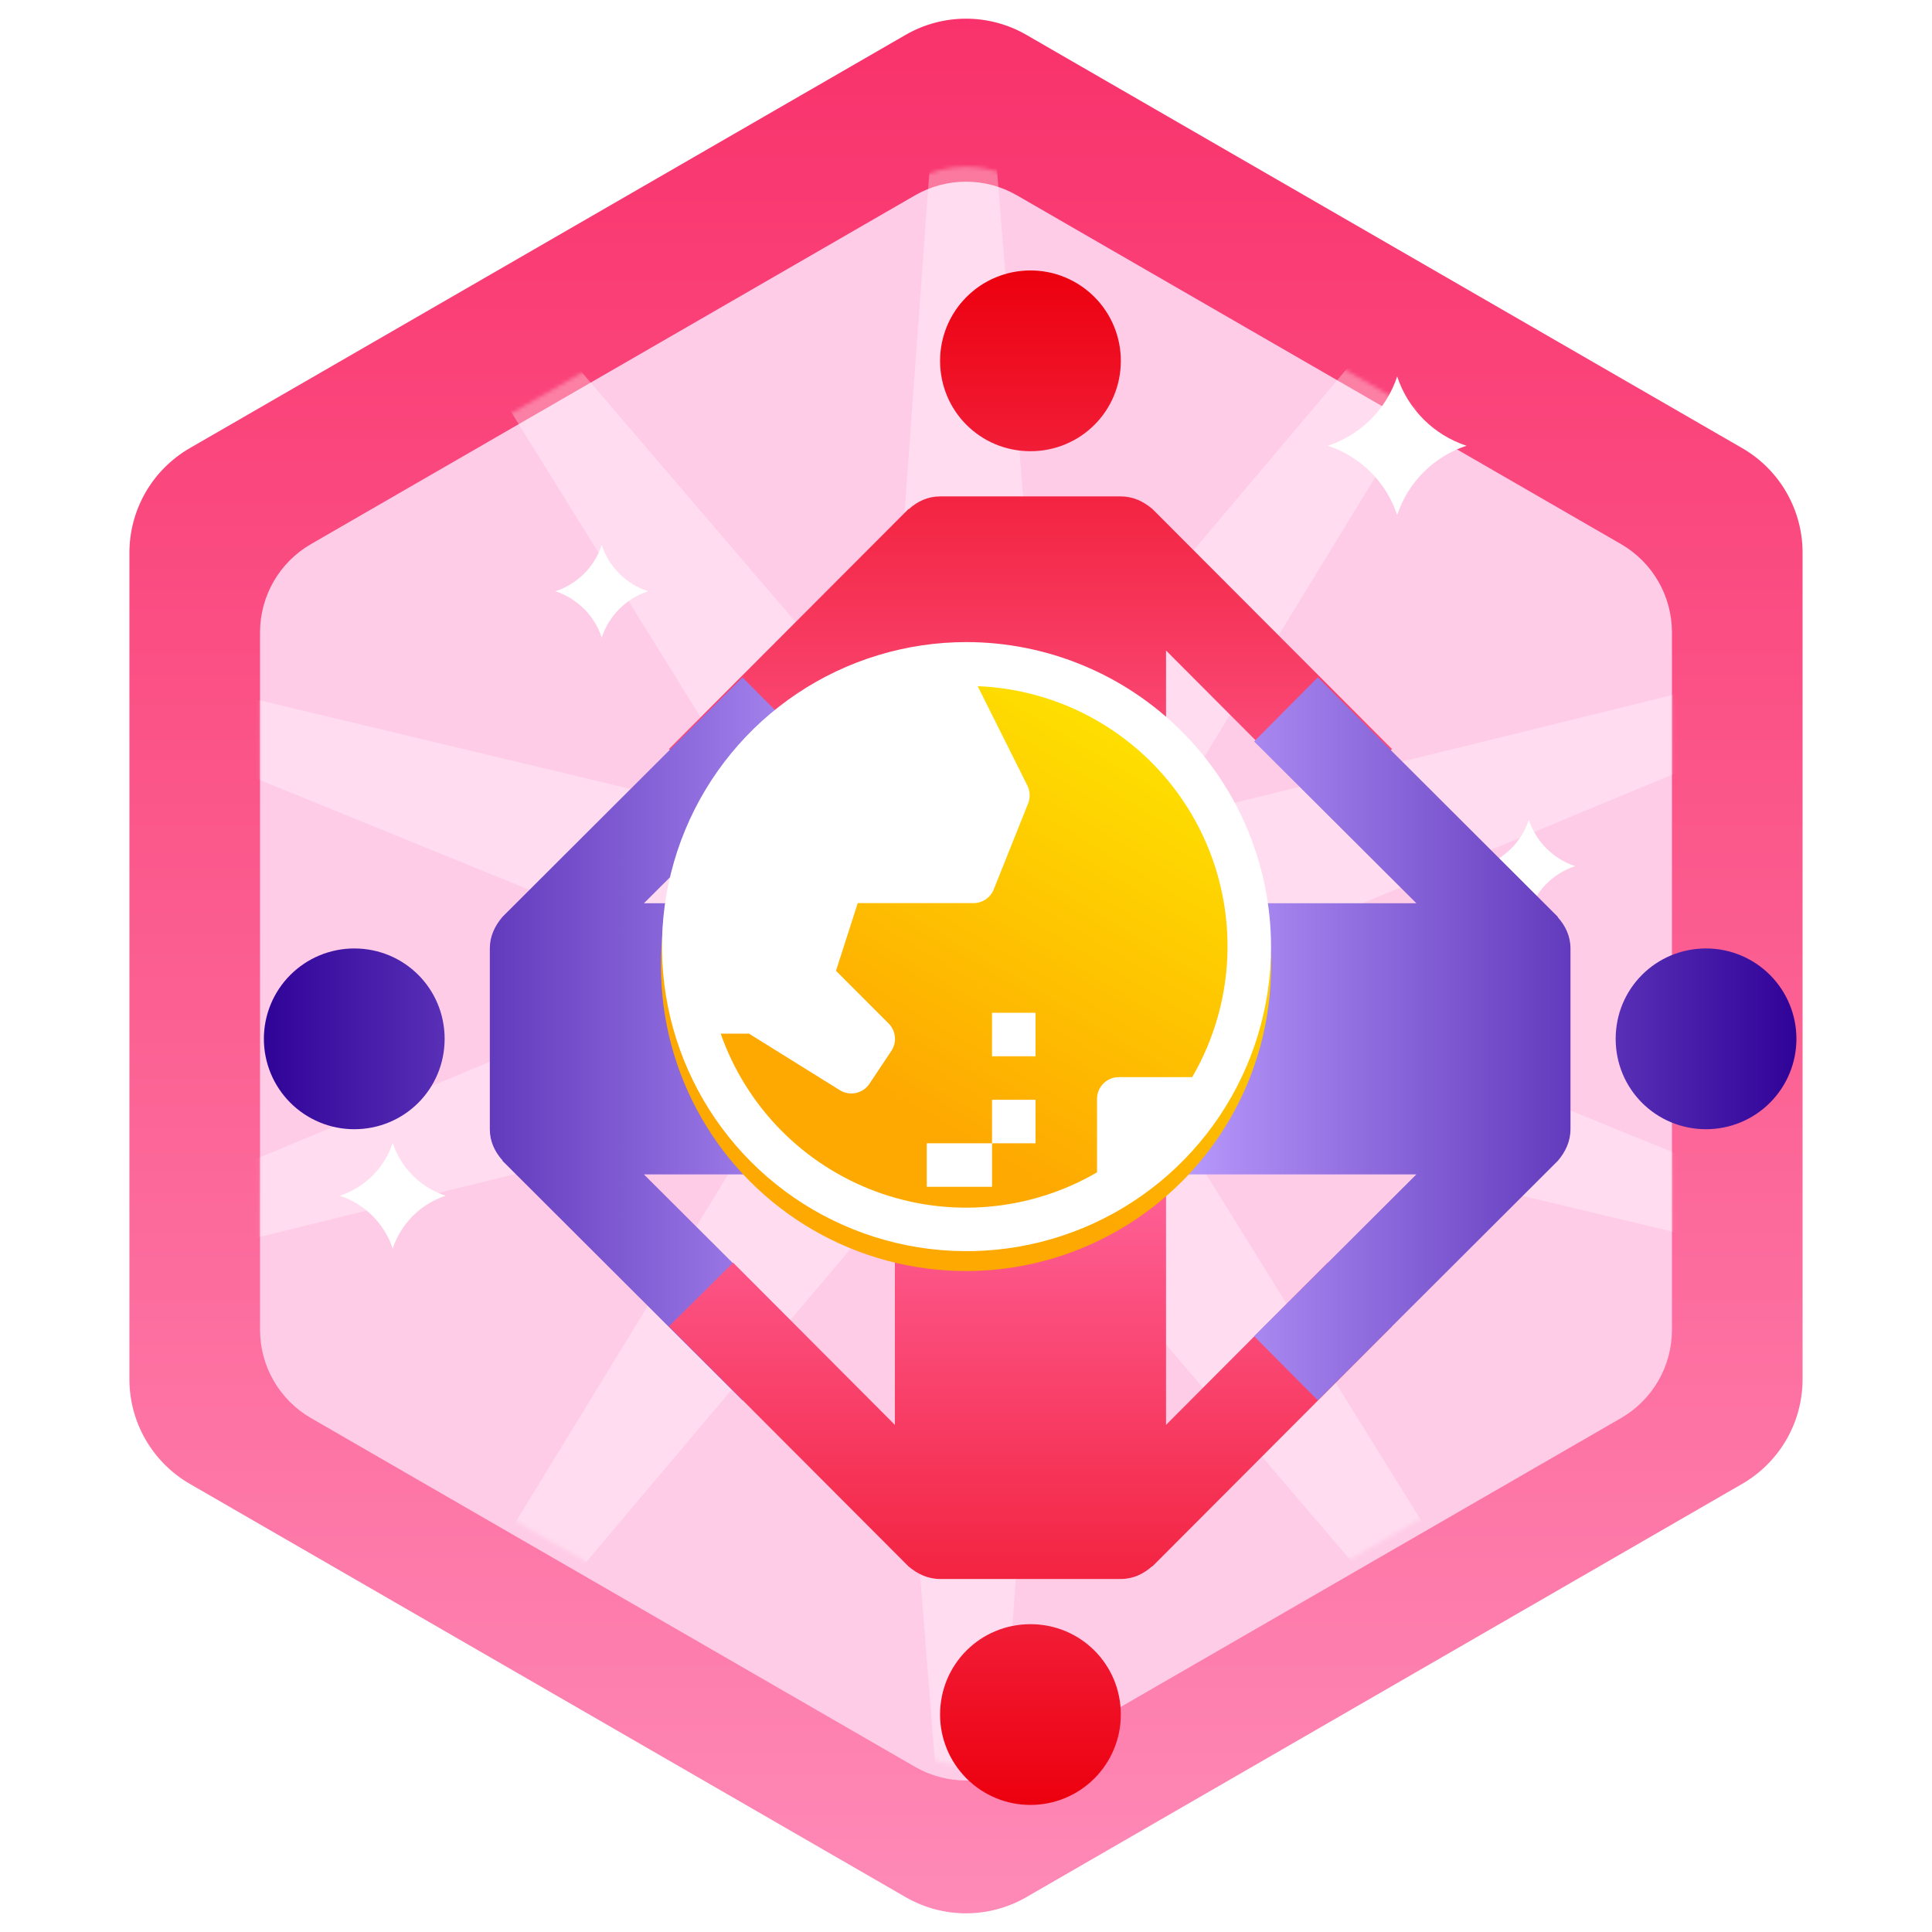 <svg width="512" height="512" viewBox="0 0 512 512" fill="none" xmlns="http://www.w3.org/2000/svg">
<g clip-path="url(#clip0_261_3)">
<path d="M240 9.237C249.9 3.521 262.099 3.521 272 9.237L461.702 118.762C471.603 124.478 477.702 135.042 477.702 146.475L477.702 365.524C477.702 376.957 471.603 387.521 461.702 393.237L272 502.762C262.099 508.478 249.9 508.478 240 502.762L50.297 393.237C40.396 387.521 34.297 376.957 34.297 365.524L34.297 146.475C34.297 135.042 40.396 124.478 50.297 118.762L240 9.237Z" fill="url(#paint0_linear_261_3)"/>
<g filter="url(#filter0_d_261_3)">
<path d="M242.498 47.766C250.853 42.943 261.147 42.943 269.501 47.766L429.584 140.19C437.939 145.014 443.085 153.928 443.085 163.576V348.423C443.085 358.07 437.939 366.985 429.584 371.808L269.501 464.232C261.147 469.055 250.853 469.055 242.498 464.232L82.416 371.808C74.061 366.985 68.914 358.07 68.914 348.423V163.576C68.914 153.928 74.061 145.014 82.416 140.19L242.498 47.766Z" fill="#FFCCE7"/>
</g>
<mask id="mask0_261_3" style="mask-type:alpha" maskUnits="userSpaceOnUse" x="68" y="44" width="376" height="424">
<path d="M242.498 47.766C250.853 42.943 261.147 42.943 269.501 47.766L429.584 140.19C437.939 145.013 443.085 153.928 443.085 163.575V348.422C443.085 358.07 437.939 366.984 429.584 371.808L269.501 464.232C261.147 469.055 250.853 469.055 242.498 464.232L82.416 371.808C74.061 366.984 68.914 358.07 68.914 348.422V163.575C68.914 153.928 74.061 145.013 82.416 140.19L242.498 47.766Z" fill="url(#paint1_linear_261_3)"/>
</mask>
<g mask="url(#mask0_261_3)">
<path d="M447.953 -10.121L308.958 217.243L567.714 153.531L321.624 255.773L568.411 356.322L309.223 294.389L449.777 520.793L276.493 318.341L257.126 584.121L235.934 318.481L64.045 522.118L203.04 294.754L-55.716 358.466L190.375 256.224L-56.412 155.675L202.775 217.608L62.222 -8.796L235.506 193.655L254.872 -72.124L276.064 193.516L447.953 -10.121Z" fill="white" fill-opacity="0.32"/>
</g>
<path d="M104.072 302.874C106.253 309.505 111.454 314.707 118.086 316.888C111.454 319.068 106.253 324.27 104.072 330.901C101.891 324.27 96.69 319.068 90.059 316.888C96.69 314.707 101.891 309.505 104.072 302.874Z" fill="white"/>
<path d="M405.16 217.265C407.069 223.071 411.623 227.624 417.429 229.534C411.623 231.443 407.069 235.997 405.16 241.803C403.25 235.997 398.697 231.443 392.891 229.534C398.697 227.624 403.25 223.071 405.16 217.265Z" fill="white"/>
<path d="M159.469 144.427C161.378 150.234 165.932 154.787 171.738 156.697C165.932 158.606 161.378 163.16 159.469 168.966C157.559 163.16 153.005 158.606 147.199 156.697C153.005 154.787 157.559 150.234 159.469 144.427Z" fill="white"/>
<path d="M370.265 99.755C373.125 108.45 379.945 115.27 388.64 118.13C379.945 120.99 373.125 127.81 370.265 136.505C367.406 127.81 360.586 120.99 351.891 118.13C360.586 115.27 367.406 108.45 370.265 99.755Z" fill="white"/>
<g filter="url(#filter1_d_261_3)">
<path d="M256.082 52.671C249.729 52.671 243.637 55.195 239.145 59.687C234.653 64.179 232.129 70.271 232.129 76.624C232.129 89.917 242.788 100.576 256.082 100.576C269.376 100.576 280.034 89.917 280.034 76.624C280.034 70.271 277.511 64.179 273.019 59.687C268.527 55.195 262.435 52.671 256.082 52.671ZM232.129 112.553C228.896 112.553 226.141 113.87 223.866 115.906H223.746L160.271 179.5L177.278 196.387L220.153 153.392V220.339H244.106H268.058H292.011V153.392L334.886 196.387L351.892 179.5L288.418 115.906C286.023 113.87 283.268 112.553 280.034 112.553" fill="url(#paint2_linear_261_3)"/>
</g>
<g filter="url(#filter2_d_261_3)">
<path d="M52.928 256.303C52.928 262.656 55.451 268.748 59.943 273.24C64.435 277.732 70.528 280.256 76.88 280.256C90.174 280.256 100.833 269.597 100.833 256.303C100.833 243.01 90.174 232.351 76.88 232.351C70.528 232.351 64.435 234.874 59.943 239.366C55.451 243.858 52.928 249.951 52.928 256.303ZM112.809 280.256C112.809 283.49 114.127 286.244 116.163 288.52L116.163 288.639L179.757 352.114L196.643 335.107L153.648 292.232L220.596 292.232L220.596 268.28L220.596 244.327L220.596 220.374L153.648 220.374L196.643 177.499L179.757 160.493L116.163 223.967C114.127 226.363 112.809 229.117 112.809 232.351" fill="url(#paint3_linear_261_3)"/>
</g>
<g filter="url(#filter3_d_261_3)">
<path d="M256.081 459.329C262.434 459.329 268.526 456.805 273.018 452.313C277.51 447.821 280.034 441.729 280.034 435.376C280.034 422.083 269.375 411.424 256.081 411.424C242.788 411.424 232.129 422.083 232.129 435.376C232.129 441.729 234.652 447.821 239.144 452.313C243.636 456.805 249.729 459.329 256.081 459.329ZM280.034 399.447C283.267 399.447 286.022 398.13 288.297 396.094L288.417 396.094L351.892 332.5L334.885 315.613L292.01 358.608L292.01 291.661L268.058 291.661L244.105 291.661L220.152 291.661L220.152 358.608L177.277 315.613L160.271 332.5L223.745 396.094C226.14 398.13 228.895 399.447 232.129 399.447" fill="url(#paint4_linear_261_3)"/>
</g>
<g filter="url(#filter4_d_261_3)">
<path d="M459.072 256.301C459.072 249.949 456.549 243.856 452.057 239.364C447.565 234.872 441.472 232.349 435.12 232.349C421.826 232.349 411.167 243.008 411.167 256.301C411.167 269.595 421.826 280.254 435.12 280.254C441.472 280.254 447.565 277.73 452.057 273.239C456.549 268.747 459.072 262.654 459.072 256.301ZM399.191 232.349C399.191 229.115 397.873 226.361 395.837 224.085L395.837 223.965L332.243 160.491L315.357 177.497L358.352 220.373L291.404 220.373L291.404 244.325L291.404 268.278L291.404 292.23L358.352 292.23L315.357 335.106L332.243 352.112L395.837 288.637C397.873 286.242 399.191 283.488 399.191 280.254" fill="url(#paint5_linear_261_3)"/>
</g>
<circle cx="255.998" cy="256" r="80.841" fill="url(#paint6_linear_261_3)"/>
<g filter="url(#filter5_i_261_3)">
<path d="M261.896 290.454H273.425V301.983H261.896V290.454ZM261.896 267.395H273.425V278.924H261.896V267.395ZM244.602 301.983H261.896V313.513H244.602V301.983Z" fill="white"/>
</g>
<g filter="url(#filter6_i_261_3)">
<path d="M256.133 175.158C240.17 175.158 224.567 179.892 211.294 188.76C198.022 197.628 187.678 210.233 181.569 224.98C175.461 239.727 173.862 255.955 176.977 271.61C180.091 287.266 187.777 301.647 199.064 312.934C210.351 324.221 224.732 331.907 240.388 335.021C256.043 338.135 272.271 336.537 287.018 330.429C301.765 324.32 314.37 313.976 323.238 300.704C332.106 287.431 336.84 271.828 336.84 255.865C336.815 234.468 328.304 213.954 313.174 198.824C298.044 183.693 277.53 175.183 256.133 175.158ZM190.991 278.924H198.485L222.564 293.913C223.836 294.703 225.364 294.969 226.828 294.652C228.291 294.336 229.574 293.463 230.405 292.218L236.215 283.502C236.953 282.393 237.285 281.063 237.154 279.738C237.022 278.413 236.436 277.174 235.495 276.232L221.544 262.276L227.309 244.336H257.995C259.146 244.335 260.271 243.99 261.224 243.345C262.178 242.7 262.916 241.784 263.345 240.715L272.464 217.916C272.767 217.159 272.906 216.348 272.872 215.534C272.839 214.72 272.633 213.923 272.268 213.194L259.09 186.838C270.975 187.313 282.535 190.854 292.648 197.116C302.76 203.378 311.082 212.149 316.804 222.576C322.526 233.004 325.454 244.734 325.304 256.628C325.154 268.521 321.931 280.174 315.948 290.454H296.486C294.957 290.454 293.491 291.061 292.41 292.142C291.329 293.223 290.721 294.69 290.721 296.219V315.686C281.945 320.795 272.148 323.902 262.031 324.784C251.914 325.667 241.728 324.303 232.199 320.791C222.671 317.278 214.036 311.704 206.912 304.467C199.788 297.229 194.352 288.507 190.991 278.924Z" fill="white"/>
</g>
</g>
<defs>
<filter id="filter0_d_261_3" x="59.914" y="39.149" width="392.171" height="441.701" filterUnits="userSpaceOnUse" color-interpolation-filters="sRGB">
<feFlood flood-opacity="0" result="BackgroundImageFix"/>
<feColorMatrix in="SourceAlpha" type="matrix" values="0 0 0 0 0 0 0 0 0 0 0 0 0 0 0 0 0 0 127 0" result="hardAlpha"/>
<feOffset dy="4"/>
<feGaussianBlur stdDeviation="4.5"/>
<feComposite in2="hardAlpha" operator="out"/>
<feColorMatrix type="matrix" values="0 0 0 0 0 0 0 0 0 0 0 0 0 0 0 0 0 0 0.25 0"/>
<feBlend mode="normal" in2="BackgroundImageFix" result="effect1_dropShadow_261_3"/>
<feBlend mode="normal" in="SourceGraphic" in2="effect1_dropShadow_261_3" result="shape"/>
</filter>
<filter id="filter1_d_261_3" x="134.271" y="28.671" width="277.621" height="253.668" filterUnits="userSpaceOnUse" color-interpolation-filters="sRGB">
<feFlood flood-opacity="0" result="BackgroundImageFix"/>
<feColorMatrix in="SourceAlpha" type="matrix" values="0 0 0 0 0 0 0 0 0 0 0 0 0 0 0 0 0 0 127 0" result="hardAlpha"/>
<feOffset dx="17" dy="19"/>
<feGaussianBlur stdDeviation="21.5"/>
<feComposite in2="hardAlpha" operator="out"/>
<feColorMatrix type="matrix" values="0 0 0 0 0 0 0 0 0 0 0 0 0 0 0 0 0 0 0.25 0"/>
<feBlend mode="normal" in2="BackgroundImageFix" result="effect1_dropShadow_261_3"/>
<feBlend mode="normal" in="SourceGraphic" in2="effect1_dropShadow_261_3" result="shape"/>
</filter>
<filter id="filter2_d_261_3" x="26.928" y="136.493" width="253.668" height="277.621" filterUnits="userSpaceOnUse" color-interpolation-filters="sRGB">
<feFlood flood-opacity="0" result="BackgroundImageFix"/>
<feColorMatrix in="SourceAlpha" type="matrix" values="0 0 0 0 0 0 0 0 0 0 0 0 0 0 0 0 0 0 127 0" result="hardAlpha"/>
<feOffset dx="17" dy="19"/>
<feGaussianBlur stdDeviation="21.5"/>
<feComposite in2="hardAlpha" operator="out"/>
<feColorMatrix type="matrix" values="0 0 0 0 0 0 0 0 0 0 0 0 0 0 0 0 0 0 0.25 0"/>
<feBlend mode="normal" in2="BackgroundImageFix" result="effect1_dropShadow_261_3"/>
<feBlend mode="normal" in="SourceGraphic" in2="effect1_dropShadow_261_3" result="shape"/>
</filter>
<filter id="filter3_d_261_3" x="134.271" y="267.661" width="277.621" height="253.668" filterUnits="userSpaceOnUse" color-interpolation-filters="sRGB">
<feFlood flood-opacity="0" result="BackgroundImageFix"/>
<feColorMatrix in="SourceAlpha" type="matrix" values="0 0 0 0 0 0 0 0 0 0 0 0 0 0 0 0 0 0 127 0" result="hardAlpha"/>
<feOffset dx="17" dy="19"/>
<feGaussianBlur stdDeviation="21.5"/>
<feComposite in2="hardAlpha" operator="out"/>
<feColorMatrix type="matrix" values="0 0 0 0 0 0 0 0 0 0 0 0 0 0 0 0 0 0 0.25 0"/>
<feBlend mode="normal" in2="BackgroundImageFix" result="effect1_dropShadow_261_3"/>
<feBlend mode="normal" in="SourceGraphic" in2="effect1_dropShadow_261_3" result="shape"/>
</filter>
<filter id="filter4_d_261_3" x="265.404" y="136.491" width="253.668" height="277.621" filterUnits="userSpaceOnUse" color-interpolation-filters="sRGB">
<feFlood flood-opacity="0" result="BackgroundImageFix"/>
<feColorMatrix in="SourceAlpha" type="matrix" values="0 0 0 0 0 0 0 0 0 0 0 0 0 0 0 0 0 0 127 0" result="hardAlpha"/>
<feOffset dx="17" dy="19"/>
<feGaussianBlur stdDeviation="21.5"/>
<feComposite in2="hardAlpha" operator="out"/>
<feColorMatrix type="matrix" values="0 0 0 0 0 0 0 0 0 0 0 0 0 0 0 0 0 0 0.25 0"/>
<feBlend mode="normal" in2="BackgroundImageFix" result="effect1_dropShadow_261_3"/>
<feBlend mode="normal" in="SourceGraphic" in2="effect1_dropShadow_261_3" result="shape"/>
</filter>
<filter id="filter5_i_261_3" x="244.602" y="267.395" width="29.824" height="47.118" filterUnits="userSpaceOnUse" color-interpolation-filters="sRGB">
<feFlood flood-opacity="0" result="BackgroundImageFix"/>
<feBlend mode="normal" in="SourceGraphic" in2="BackgroundImageFix" result="shape"/>
<feColorMatrix in="SourceAlpha" type="matrix" values="0 0 0 0 0 0 0 0 0 0 0 0 0 0 0 0 0 0 127 0" result="hardAlpha"/>
<feOffset dx="1" dy="1"/>
<feGaussianBlur stdDeviation="1.5"/>
<feComposite in2="hardAlpha" operator="arithmetic" k2="-1" k3="1"/>
<feColorMatrix type="matrix" values="0 0 0 0 0 0 0 0 0 0 0 0 0 0 0 0 0 0 0.12 0"/>
<feBlend mode="normal" in2="shape" result="effect1_innerShadow_261_3"/>
</filter>
<filter id="filter6_i_261_3" x="175.426" y="170.158" width="161.414" height="166.414" filterUnits="userSpaceOnUse" color-interpolation-filters="sRGB">
<feFlood flood-opacity="0" result="BackgroundImageFix"/>
<feBlend mode="normal" in="SourceGraphic" in2="BackgroundImageFix" result="shape"/>
<feColorMatrix in="SourceAlpha" type="matrix" values="0 0 0 0 0 0 0 0 0 0 0 0 0 0 0 0 0 0 127 0" result="hardAlpha"/>
<feOffset dy="-5"/>
<feGaussianBlur stdDeviation="5.5"/>
<feComposite in2="hardAlpha" operator="arithmetic" k2="-1" k3="1"/>
<feColorMatrix type="matrix" values="0 0 0 0 0.996 0 0 0 0 0.761 0 0 0 0 0.004 0 0 0 0.12 0"/>
<feBlend mode="normal" in2="shape" result="effect1_innerShadow_261_3"/>
</filter>
<linearGradient id="paint0_linear_261_3" x1="256" y1="4.95" x2="256" y2="507.049" gradientUnits="userSpaceOnUse">
<stop stop-color="#F9326B"/>
<stop offset="1" stop-color="#FE8AB7"/>
</linearGradient>
<linearGradient id="paint1_linear_261_3" x1="256" y1="44.148" x2="256" y2="467.849" gradientUnits="userSpaceOnUse">
<stop stop-color="#52F3AD"/>
<stop offset="1" stop-color="#CCFAFF"/>
</linearGradient>
<linearGradient id="paint2_linear_261_3" x1="256.082" y1="52.671" x2="256.082" y2="220.339" gradientUnits="userSpaceOnUse">
<stop stop-color="#EC000E"/>
<stop offset="1" stop-color="#FF639B"/>
</linearGradient>
<linearGradient id="paint3_linear_261_3" x1="52.928" y1="256.303" x2="220.596" y2="256.303" gradientUnits="userSpaceOnUse">
<stop stop-color="#300398"/>
<stop offset="1" stop-color="#BC9EFF"/>
</linearGradient>
<linearGradient id="paint4_linear_261_3" x1="256.081" y1="459.329" x2="256.081" y2="291.661" gradientUnits="userSpaceOnUse">
<stop stop-color="#EC000E"/>
<stop offset="1" stop-color="#FF639B"/>
</linearGradient>
<linearGradient id="paint5_linear_261_3" x1="459.072" y1="256.301" x2="291.404" y2="256.301" gradientUnits="userSpaceOnUse">
<stop stop-color="#300398"/>
<stop offset="1" stop-color="#BC9EFF"/>
</linearGradient>
<linearGradient id="paint6_linear_261_3" x1="267.083" y1="308.504" x2="332.141" y2="198.35" gradientUnits="userSpaceOnUse">
<stop stop-color="#FEA901"/>
<stop offset="1" stop-color="#FEE501"/>
</linearGradient>
<clipPath id="clip0_261_3">
<rect width="512" height="512" fill="white"/>
</clipPath>
</defs>
</svg>

